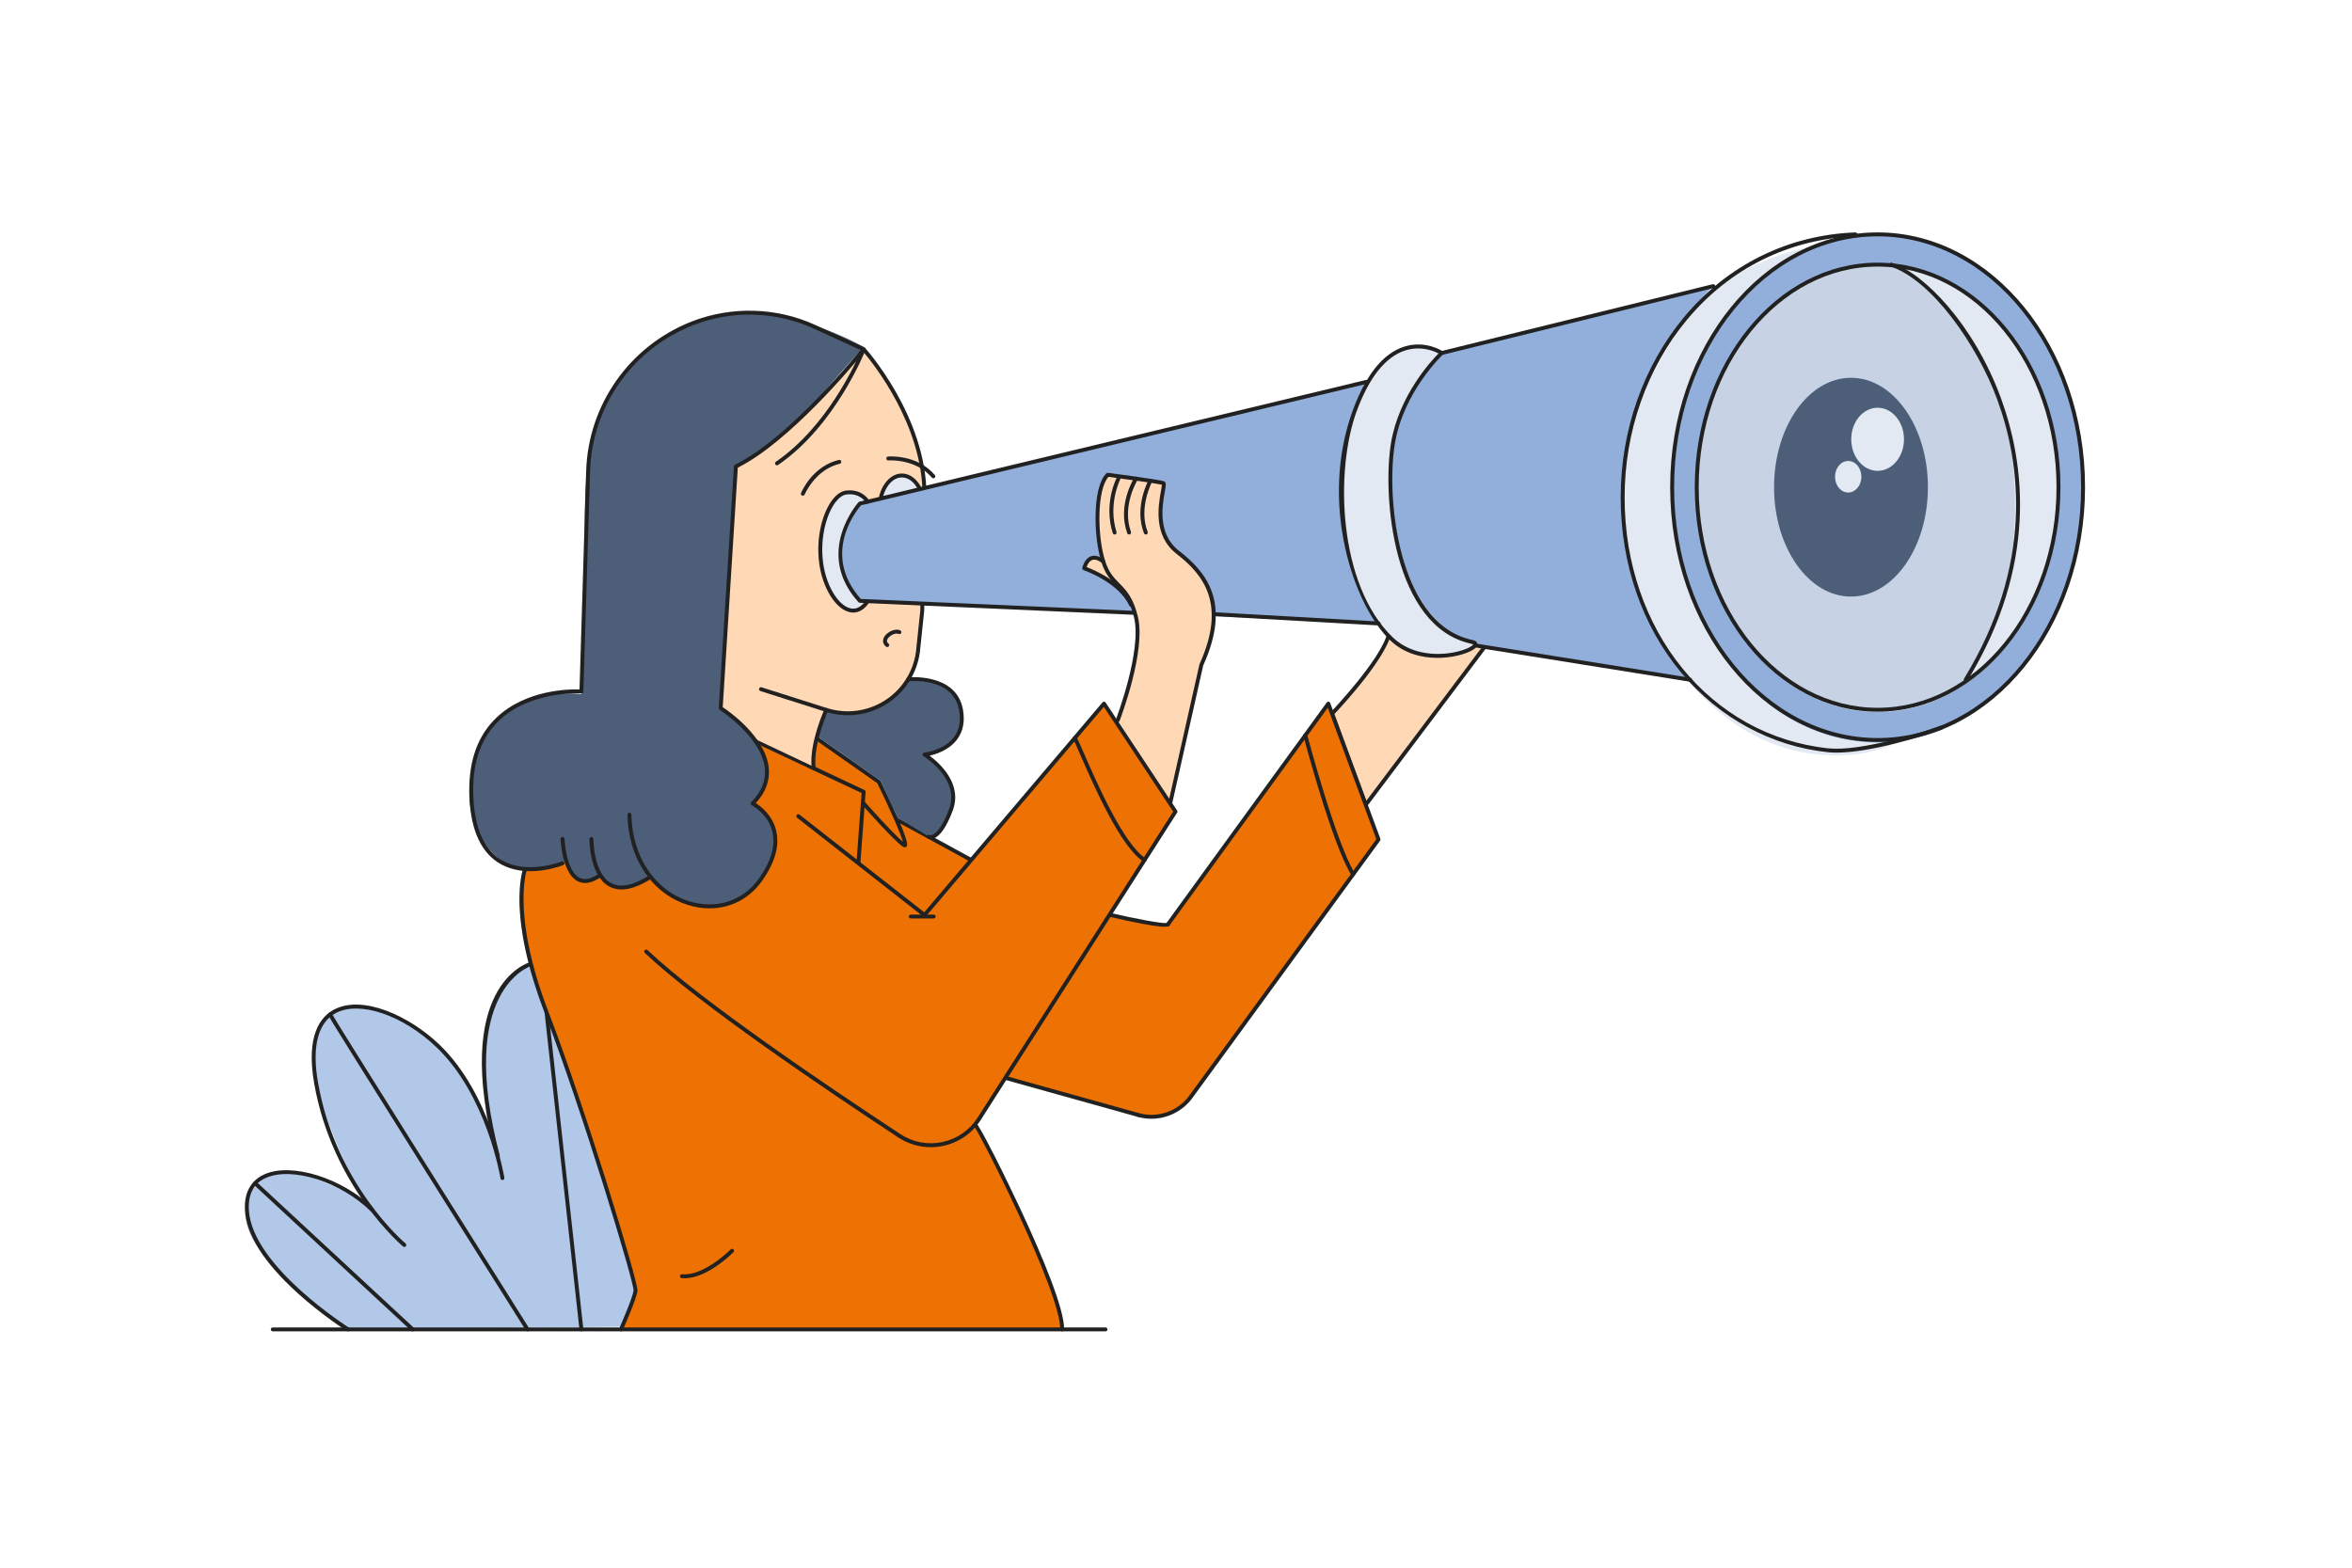 <svg xmlns="http://www.w3.org/2000/svg" viewBox="0 0 600 400"><path fill="#b2c8e8" d="M88.789,339.2c0,0-15.613-10.088-23.391-21.535s2.307-20.762,10.58-18.384s17.408,7.33,17.408,7.33     s-8.089-12.291-12.745-30.268c-4.656-17.978,8.365-24.677,23.454-15.249s20.204,25.811,20.204,25.811s-1.925-17.999,0.618-27.537     c2.544-9.539,10.29-13.401,10.29-13.401l46.576,92.33L88.789,339.2z" class="colore8b2b2 svgShape"></path><path fill="#212121" d="M103.145,318.164c-0.112,0-0.225-0.038-0.318-0.115c-0.18-0.148-18.045-15.167-22.679-41.622     c-2.135-12.188,1.556-16.957,5.028-18.812c7.328-3.915,19.301,1.644,26.851,8.859c13.163,12.581,16.606,33.828,16.639,34.041     c0.042,0.273-0.144,0.528-0.417,0.571c-0.274,0.044-0.528-0.144-0.571-0.417c-0.033-0.21-3.428-21.129-16.342-33.473     c-8.579-8.201-19.624-11.939-25.688-8.7c-4.562,2.438-6.123,8.578-4.515,17.758c4.568,26.078,22.154,40.878,22.331,41.024     c0.213,0.176,0.243,0.491,0.067,0.704C103.432,318.102,103.289,318.164,103.145,318.164z" class="color231f20 svgShape"></path><path fill="#212121" d="M88.788 339.7c-.091 0-.183-.025-.266-.077-.062-.04-6.367-4.019-12.681-9.755-8.533-7.753-13.026-14.856-13.356-21.11-.292-5.567 2.527-8.031 4.944-9.118 6.953-3.125 19.979.955 27.871 8.735.197.194.199.51.005.707s-.51.199-.707.005c-7.632-7.524-20.137-11.515-26.759-8.535-3.101 1.394-4.566 4.137-4.355 8.153.754 14.328 25.322 29.916 25.57 30.071.233.147.304.456.157.689C89.117 339.617 88.954 339.7 88.788 339.7zM134.575 339.7c-.166 0-.329-.083-.423-.233 0 0-12.64-20.054-25.257-40.125-6.309-10.036-12.611-20.076-17.325-27.616-2.358-3.77-4.318-6.916-5.683-9.123-2.388-3.86-2.388-3.86-1.982-4.158.223-.164.535-.115.699.107.03.042.053.085.069.131.937 1.807 33.275 53.199 50.325 80.249.147.233.077.542-.156.689C134.758 339.675 134.666 339.7 134.575 339.7zM148.32 339.7c-.252 0-.468-.189-.497-.445l-8.897-80.901c-.03-.274.168-.521.442-.552.273-.033.521.168.552.442l8.897 80.901c.03.274-.168.521-.442.552C148.357 339.699 148.338 339.7 148.32 339.7z" class="color231f20 svgShape"></path><path fill="#212121" d="M105.279 339.7c-.122 0-.244-.044-.34-.133L64.738 302.28c-.203-.188-.214-.504-.027-.707.188-.203.503-.215.707-.027l40.201 37.287c.203.188.214.504.027.707C105.547 339.646 105.413 339.7 105.279 339.7zM127.007 295.466c-.222 0-.424-.148-.483-.373-11.44-43.434 7.934-49.378 8.764-49.61.267-.075.54.081.615.346.075.265-.08.541-.345.617-.194.055-19.233 5.997-8.067 48.392.07.267-.089.541-.356.611C127.092 295.46 127.05 295.466 127.007 295.466z" class="color231f20 svgShape"></path><path fill="#ffd8b6" d="M348.399,205.35l31.976-42.477l-25.797-2.969c0.514,6.22-14.768,22.192-14.768,22.192L348.399,205.35z" class="colorffc7b6 svgShape"></path><path fill="#212121" d="M348.399,205.85c-0.024,0-0.048-0.002-0.073-0.005c-0.181-0.026-0.333-0.15-0.396-0.321l-8.589-23.254      c-0.066-0.179-0.024-0.381,0.108-0.519c0.151-0.158,15.121-15.879,14.631-21.806c-0.012-0.149,0.043-0.296,0.151-0.4      c0.107-0.104,0.259-0.156,0.405-0.137l25.797,2.969c0.178,0.021,0.332,0.135,0.402,0.299s0.048,0.355-0.06,0.498l-31.977,42.478      C348.703,205.777,348.555,205.85,348.399,205.85z M340.387,182.215l8.164,22.103l30.9-41.048l-24.368-2.804      C354.741,166.794,342.267,180.225,340.387,182.215z" class="color231f20 svgShape"></path><path fill="#ee7203" d="M293.533,284.959c4.45,0,8.13-2.197,11.514-6.837s46.621-63.921,46.621-63.921l-12.804-34.668      l-41.133,56.434c0,0-11.107,48.533-7.326,48.533C292.315,284.78,293.533,284.959,293.533,284.959z" class="colore58a9c svgShape"></path><path fill="#212121" d="M293.714,285.453c-1.149,0-2.307-0.153-3.444-0.471c-0.266-0.074-0.421-0.35-0.347-0.616      c0.075-0.266,0.35-0.419,0.616-0.347c4.763,1.329,9.921-0.46,12.836-4.456l47.729-65.44l-12.388-33.54      c-4.84,6.656-39.842,54.788-40.377,55.569c-0.156,0.228-0.466,0.286-0.695,0.13c-0.228-0.156-0.286-0.467-0.13-0.695      c0.579-0.847,39.295-54.083,40.943-56.349c0.108-0.149,0.289-0.228,0.473-0.201c0.183,0.025,0.337,0.149,0.401,0.322      l12.804,34.668c0.058,0.157,0.033,0.333-0.065,0.468l-47.887,65.657C301.721,283.529,297.779,285.453,293.714,285.453z" class="color231f20 svgShape"></path><path fill="#212121" d="M345.192,223.578c-0.167,0-0.33-0.083-0.424-0.235c-4.907-7.84-11.973-34.464-12.271-35.593      c-0.07-0.267,0.089-0.541,0.355-0.611c0.266-0.071,0.541,0.088,0.611,0.355c0.073,0.275,7.326,27.606,12.152,35.319      c0.146,0.234,0.076,0.542-0.159,0.689C345.375,223.554,345.283,223.578,345.192,223.578z" class="color231f20 svgShape"></path><path fill="#ee7203" d="M228.6,208.966l19.158,10.468l35.292,13.97c0,0,14.295,3.316,14.878,2.465      c0.582-0.851-7.523,48.631-7.523,48.631l-33.942-9.482l-55.819-31.931L228.6,208.966z" class="colore58a9c svgShape"></path><path fill="#212121" d="M290.405,285c-0.045,0-0.09-0.006-0.135-0.019l-33.942-9.482c-0.04-0.011-0.078-0.027-0.113-0.047      l-55.819-31.931c-0.128-0.073-0.217-0.199-0.244-0.343c-0.027-0.145,0.012-0.294,0.105-0.408l27.956-34.121      c0.152-0.187,0.417-0.237,0.626-0.122l19.158,10.468l35.236,13.944c6.305,1.457,13.383,2.804,14.372,2.548      c0.167-0.142,0.416-0.16,0.604-0.03c0.228,0.156,0.286,0.467,0.13,0.695c-0.212,0.311-0.775,1.133-15.403-2.26l-35.363-13.992      l-18.85-10.295l-27.319,33.343l55.252,31.607l33.882,9.465c0.266,0.074,0.421,0.35,0.347,0.616      C290.825,284.855,290.624,285,290.405,285z M297.516,235.585c0,0,0,0.001-0.001,0.001      C297.516,235.586,297.516,235.586,297.516,235.585z" class="color231f20 svgShape"></path><path fill="#ee7203" d="M133.921,221.812c-3.357,9.649,0.515,22.588,3.349,30.432c2.835,7.844,25.494,74.757,24.852,77.062      s-3.715,9.894-3.715,9.894H270.96c0,0-0.676-6.812-4.529-15.467c-2.613-7.685-15.719-34.248-17.707-36.825      c-0.79-3.108-17.854-68.398-17.872-71.226c-0.018-2.828-6.517-15.902-6.517-15.902l-16.019-11.405l-15.597,0.666      L133.921,221.812z" class="colore58a9c svgShape"></path><path fill="#212121" d="M218.98 220.758c-.012 0-.025 0-.037-.001-.275-.02-.482-.26-.462-.535l1.32-17.878-27.295-12.85c-.25-.117-.357-.415-.239-.665s.415-.358.665-.239l27.606 12.996c.188.088.301.283.286.489l-1.345 18.221C219.459 220.558 219.24 220.758 218.98 220.758zM270.961 339.7c-.003 0-.006 0-.01 0-.276-.005-.496-.234-.49-.51.183-9.354-20.22-49.604-21.995-51.854-.018-.011-.036-.023-.053-.037-.216-.171-.252-.486-.081-.702.134-.168.377-.234.578-.163.869.313 8.109 14.964 11.762 22.838 4.979 10.732 10.892 24.638 10.789 29.938C271.456 339.483 271.233 339.7 270.961 339.7z" class="color231f20 svgShape"></path><path fill="#212121" d="M158.408 339.699c-.067 0-.136-.014-.202-.043-.253-.112-.367-.407-.255-.659.97-2.192 3.522-8.216 3.674-9.742.093-2.159-13.069-45.818-22.668-70.777-9.656-25.108-5.651-36.454-5.476-36.925.042-.112.122-.205.226-.263l58.769-32.687c.068-.038.144-.059.222-.062l15.597-.666c.107-.009.218.027.309.09l15.89 11.14c.069.048.125.114.162.189 7.691 15.732 6.871 16.466 6.562 16.742-.11.099-.416.296-.878.003-2.168-1.38-10.054-10.307-10.388-10.687-.183-.207-.163-.523.044-.706.206-.182.523-.163.706.044.075.085 7.011 7.937 9.646 10.108-.593-2.207-3.567-8.875-6.534-14.95l-15.646-10.969-15.309.654-58.494 32.534c-.451 1.495-3.351 12.972 5.525 36.05 9.299 24.178 22.955 68.989 22.73 71.236-.2 1.997-3.61 9.719-3.755 10.046C158.783 339.588 158.6 339.699 158.408 339.699zM174.655 326.153c-.25 0-.5-.012-.748-.037-.275-.027-.475-.272-.448-.547.028-.274.271-.473.547-.448 5.509.562 12.331-6.268 12.399-6.337.194-.196.51-.198.707-.004.196.194.198.511.004.707C186.837 319.771 180.458 326.153 174.655 326.153z" class="color231f20 svgShape"></path><path fill="#ffd8b6" d="M220.325,89.125c0,0-5.991,8.719-15.521,16.922s-17.073,12.955-17.073,12.955l-3.88,61.694      c3.131,2.044,5.914,4.621,8.382,7.679l15.301,7.235c0,0-0.456-4.657,0.782-7.988c1.238-3.331,2.476-6.482,2.476-6.482      s9.949,3.256,14.975-1.608s7.574-7.979,8.08-11.498s1.416-12.171,1.416-12.171l0.582-30.556c0,0,0.215-10.302-4.896-19.552      S220.325,89.125,220.325,89.125z" class="colorffc7b6 svgShape"></path><path fill="#4c5e78" d="M151.522 110.367c-3.3 9.541-2.145 31.338-2.145 31.338l-1.057 35.435c0 0-20.145-3.061-26.517 14.378-6.372 17.439 3.364 28.229 10.137 29.948 6.772 1.718 12.444-2.032 12.444-2.032s1.257 4.549 3.936 5.249 4.822-1.399 4.822-1.399 1.35 3.461 5.876 3.168c4.527-.293 6.926-2.709 6.926-2.709s9.072 10.695 19.956 6.75c10.884-3.945 12.778-15.553 10.99-20.225s-4.633-5.244-4.633-5.244 5.923-7.008 1.474-14.406c-4.449-7.398-9.881-9.92-9.881-9.92s3.182-61.241 3.88-61.694 11.382-6.273 20.823-17.137 11.813-13.322 11.813-13.322-19.573-11.291-36.516-8.103C166.909 83.628 154.632 96.623 151.522 110.367zM210.792 181.14l-2.604 6.549 16.398 11.505 4.609 9.816c.152-.21 5.419 3.007 7.701 4.415.633.39 1.447.296 1.971-.232 1.824-1.842 5.03-7.197 4.197-11.158-1.786-6.27-6.663-9.583-6.663-9.583s8.182-1.804 8.793-7.394c.612-5.59-.909-7.659-4.158-9.923-3.249-2.264-9.067-1.878-9.067-1.878S223.893 185.528 210.792 181.14z" class="color625e8a svgShape"></path><path fill="#212121" d="M135.305 222.293c-2.722 0-5.723-.553-8.382-2.314-4.657-3.084-7.082-9.118-7.206-17.936-.114-8.101 2.233-14.486 6.975-18.979 7.538-7.142 18.597-7.237 21.144-7.159l1.694-55.683c.517-16.979 11.069-31.961 26.882-38.168 10.162-3.99 21.683-3.668 31.61.881l12.513 5.735c.24.11.354.389.258.635-.074.192-7.598 19.274-22.301 29.333-.228.157-.539.098-.695-.13-.156-.228-.098-.539.13-.695 13.214-9.041 20.547-25.546 21.755-28.434l-12.078-5.535c-9.681-4.437-20.917-4.75-30.828-.859-15.44 6.061-25.742 20.689-26.247 37.268l-1.71 56.19c-.004.136-.063.264-.164.355-.101.091-.237.135-.37.128-.128-.009-12.854-.772-20.911 6.868-4.528 4.293-6.768 10.428-6.658 18.235.119 8.463 2.392 14.221 6.753 17.112 6.556 4.345 15.748.69 15.839.652.256-.105.547.02.651.274.104.256-.019.547-.274.651C143.441 220.821 139.746 222.293 135.305 222.293zM204.805 126.486c-.064 0-.128-.012-.191-.038-.255-.105-.376-.397-.271-.652.115-.279 2.892-6.852 9.66-8.444.268-.061.538.103.602.372.063.269-.104.538-.372.602-6.259 1.473-8.938 7.788-8.964 7.852C205.188 126.369 205.001 126.486 204.805 126.486zM238.105 122.038c-.141 0-.282-.06-.38-.176-4.171-4.893-11.012-4.389-11.082-4.384-.275.027-.517-.182-.54-.457s.181-.517.456-.54c.3-.027 7.416-.561 11.926 4.731.179.21.154.526-.056.705C238.335 121.999 238.22 122.038 238.105 122.038z" class="color231f20 svgShape"></path><path fill="#212121" d="M181.007,231.768c-1.796,0-3.643-0.281-5.498-0.857c-9.186-2.857-15.246-11.903-15.438-23.045      c-0.005-0.276,0.215-0.504,0.491-0.509c0.277,0.02,0.504,0.215,0.509,0.491c0.185,10.704,5.969,19.381,14.735,22.107      c6.894,2.144,13.683-0.043,17.727-5.704c3.182-4.455,4.357-8.517,3.494-12.075c-1.099-4.529-5.213-6.687-5.255-6.708      c-0.142-0.073-0.24-0.209-0.266-0.367c-0.025-0.157,0.026-0.317,0.138-0.43c2.647-2.674,3.812-5.608,3.462-8.72      c-0.9-7.994-11.417-14.765-11.522-14.833c-0.154-0.098-0.242-0.271-0.231-0.453l3.88-61.694c0.011-0.18,0.118-0.339,0.28-0.418      c14.089-6.854,32.239-29.511,32.421-29.739c0.091-0.115,0.229-0.184,0.375-0.188c0.148-0.017,0.288,0.054,0.386,0.163      c0.156,0.172,15.651,17.448,15.651,37.585l-0.582,29.499l-1.114,10.604c-0.761,5.445-3.855,10.233-8.493,13.154      c-4.637,2.92-10.293,3.644-15.516,1.984l-16.658-5.294c-0.263-0.083-0.409-0.365-0.325-0.628      c0.084-0.263,0.363-0.411,0.628-0.325l16.658,5.294c4.942,1.57,10.293,0.885,14.68-1.877c4.388-2.764,7.316-7.294,8.034-12.43      l1.109-10.545l0.579-29.446c0-17.966-12.627-33.663-15.007-36.461c-2.678,3.281-19.016,22.888-32.126,29.419l-3.844,61.114      c1.681,1.117,10.845,7.542,11.731,15.4c0.366,3.247-0.745,6.296-3.302,9.074c1.262,0.8,4.229,3.053,5.197,7.016      c0.941,3.856-0.287,8.198-3.649,12.905C191.134,229.33,186.296,231.768,181.007,231.768z" class="color231f20 svgShape"></path><path fill="#212121" d="M207.534 196.11c-.255 0-.473-.194-.497-.453-.576-6.101 3.142-14.374 3.3-14.723.114-.251.41-.365.662-.249.251.114.363.41.249.662-.038.083-3.765 8.381-3.215 14.216.026.275-.176.519-.451.544C207.565 196.109 207.549 196.11 207.534 196.11zM226.338 165.094c-.109 0-.22-.036-.312-.109-.847-.678-.997-1.64-.4-2.572.782-1.222 2.799-2.184 4.041-1.564.247.124.347.424.224.671-.124.247-.424.346-.671.224-.684-.345-2.178.312-2.751 1.209-.419.655-.096 1.028.183 1.251.215.173.25.487.078.703C226.63 165.03 226.485 165.094 226.338 165.094zM237.374 214.097c-.409 0-.661-.128-.701-.15-.242-.133-.332-.437-.199-.679.133-.243.436-.332.679-.199l0 0c.003 0 .271.109.745-.09.78-.327 2.365-1.605 4.206-6.496 2.918-7.753-6.418-13.461-6.513-13.518-.185-.111-.277-.327-.231-.537.046-.21.221-.367.435-.39.05-.005 5.012-.571 7.556-3.957 1.358-1.807 1.801-4.113 1.315-6.855-1.508-8.515-12.452-7.45-12.918-7.399-.27.03-.521-.169-.55-.444-.029-.274.169-.521.443-.55.125-.014 12.339-1.216 14.009 8.219.537 3.029.03 5.598-1.504 7.636-2.009 2.668-5.246 3.73-7.01 4.127 2.5 1.849 8.485 7.156 5.902 14.02-1.54 4.09-3.176 6.482-4.864 7.109C237.867 214.059 237.597 214.097 237.374 214.097zM158.538 226.95c-1.163 0-2.221-.261-3.169-.786-4.997-2.761-5-11.723-4.998-12.103.001-.275.225-.497.5-.497.001 0 .002 0 .003 0 .276.001.499.227.497.503 0 .087.005 8.75 4.483 11.222 2.392 1.322 5.698.657 9.823-1.971.232-.148.542-.081.69.153.148.233.08.542-.153.69C163.3 226.02 160.732 226.95 158.538 226.95z" class="color231f20 svgShape"></path><path fill="#212121" d="M149.244,225.302c-0.643,0-1.248-0.14-1.814-0.42c-4.032-1.992-4.417-10.438-4.431-10.797      c-0.011-0.276,0.204-0.508,0.479-0.52c0.268-0.034,0.508,0.204,0.52,0.479c0.003,0.082,0.374,8.212,3.875,9.941      c1.324,0.653,3,0.281,4.981-1.112c0.226-0.159,0.538-0.104,0.697,0.122c0.159,0.226,0.104,0.538-0.122,0.697      C151.904,224.764,150.503,225.302,149.244,225.302z" class="color231f20 svgShape"></path><ellipse cx="230.068" cy="129.592" fill="#e3e9f2" class="colorf2e7e3 svgShape" rx="5.657" ry="8.272"></ellipse><path fill="#212121" d="M230.068,138.364c-3.395,0-6.157-3.935-6.157-8.772s2.762-8.772,6.157-8.772s6.157,3.935,6.157,8.772      S233.463,138.364,230.068,138.364z M230.068,121.82c-2.844,0-5.157,3.486-5.157,7.772s2.313,7.772,5.157,7.772      s5.157-3.486,5.157-7.772S232.912,121.82,230.068,121.82z" class="color231f20 svgShape"></path><g class="color000000 svgShape"><path fill="#e3e9f2" d="M473.324,61.112c0,0-23.799,1.299-37.411,14.327s-24.111,37.37-21.631,55.451      c2.479,18.08,4.919,33.458,22.765,49.451c17.847,15.994,37.765,13.148,45.396,9.785L473.324,61.112z" class="colorf2e7e3 svgShape"></path><ellipse cx="478.982" cy="124.258" fill="#c7d3e4" class="colorc7cfe4 svgShape" rx="46.142" ry="56.739"></ellipse><path fill="#e3e9f2" d="M484.899,68.013c0,0,24.028,17.069,27.664,42.292s-0.074,42.466-5.591,52.798      s-5.517,10.333-5.517,10.333s16.297-6.091,21.729-20.318s3.73-31.197,0-50.442s-14.486-24.429-20.177-29.675      C497.316,67.755,484.899,68.013,484.899,68.013z" class="colorf2e7e3 svgShape"></path><path fill="#91afda" d="M219.37 128.479c0 0-11.253 12.482 0 24.833l132.32 5.768c0 0-10.297-15.21-9.291-34.773s6.616-26.87 6.616-26.87L219.37 128.479zM367.797 90.065c0 0-14.963 12.416-13.082 34.242s7.84 35.139 21.674 40.382l54.752 8.747c0 0-20.268-21.135-17.012-51.768s22.917-48.667 22.917-48.667L367.797 90.065z" class="color91b1da svgShape"></path><path fill="#91afda" d="M478.982,59.8c-28.947,0-52.414,29.021-52.414,64.82s23.466,64.82,52.414,64.82      c28.947,0,52.413-29.021,52.413-64.82S507.929,59.8,478.982,59.8z M478.982,181.684c-25.483,0-46.142-25.548-46.142-57.064      c0-31.515,20.658-57.064,46.142-57.064c25.483,0,46.142,25.548,46.142,57.064C525.123,156.136,504.465,181.684,478.982,181.684z      " class="color91b1da svgShape"></path><path fill="#e3e9f2" d="M221.344 128.274c0 0-2.782-4.705-6.324-2.606s-8.26 12.976-4.737 21.635c3.524 8.659 7.551 10.422 9.935 6.049 0 0-6.514-4.472-5.816-12.959C215.789 130.941 219.459 127.737 221.344 128.274zM367.797 90.065c0 0-9.114-4.909-16.107 3.592-6.993 8.501-11.628 24.28-8.793 41.223s8.526 27.549 17.838 31.17 15.654-1.362 15.654-1.362-13.068-2.777-18.5-21.143-3.288-32.105 1.331-41.791C363.839 92.07 367.797 90.065 367.797 90.065z" class="colorf2e7e3 svgShape"></path><ellipse cx="472.19" cy="124.308" fill="#4c5e78" class="color625e8a svgShape" rx="19.625" ry="27.912"></ellipse><ellipse cx="478.982" cy="112.085" fill="#e3e9f2" class="colorf2e7e3 svgShape" rx="6.726" ry="8.051"></ellipse><ellipse cx="471.48" cy="121.643" fill="#e3e9f2" class="colorf2e7e3 svgShape" rx="3.363" ry="4.026"></ellipse><path fill="#212121" d="M289.405 156.865c-.007 0-.015 0-.022 0l-70.035-3.053c-.133-.006-.259-.065-.349-.164-11.424-12.607-.115-25.377 0-25.505.068-.074.156-.127.254-.15l129.208-31.041c.267-.062.538.101.603.37.064.269-.101.539-.37.603l-129.054 31.004c-1.142 1.32-10.191 12.499-.039 23.894l69.825 3.043c.276.012.49.246.478.521C289.893 156.655 289.671 156.865 289.405 156.865zM351.69 159.58c-.01 0-.019 0-.029-.001l-47.152-2.664c-.275-.016-.486-.251-.471-.527.015-.276.248-.488.527-.471l47.152 2.664c.275.016.486.251.471.527C352.174 159.375 351.954 159.58 351.69 159.58z" class="color231f20 svgShape"></path><path fill="#212121" d="M366.706,167.858c-4.009,0-8.524-1.088-12.072-4.485c-9.45-9.047-18.247-35.239-9.435-58.932      c3.303-8.882,7.657-14.255,12.941-15.968c5.429-1.763,9.752,1.056,9.935,1.176c0.127,0.085,0.209,0.224,0.221,0.376      c0.012,0.153-0.047,0.303-0.16,0.407c-0.1,0.092-10.004,9.362-12.275,22.61c-1.156,6.746-1.031,18.255,1.856,28.762      c2.362,8.596,7.39,19.302,17.928,21.493c0.755,0.157,1.171,0.483,1.236,0.968c0.083,0.618-0.48,1.239-1.673,1.844      C373.493,166.982,370.303,167.858,366.706,167.858z M361.733,88.906c-1.025,0-2.138,0.145-3.301,0.524      c-4.972,1.621-9.109,6.789-12.296,15.361c-5.619,15.107-4.841,44.428,9.189,57.86c4.974,4.762,12.408,4.803,17.263,3.395      c2.259-0.657,3.163-1.396,3.29-1.645c-0.041-0.001-0.162-0.066-0.435-0.123l0,0c-20.206-4.202-22.863-38.012-20.567-51.403      c2.035-11.872,10.037-20.615,12.097-22.7C366.077,89.715,364.153,88.906,361.733,88.906z" class="color231f20 svgShape"></path><path fill="#212121" d="M431.142 173.936c-.026 0-.053-.002-.08-.006l-54.855-8.763c-.272-.043-.458-.3-.415-.573.043-.272.294-.458.573-.415l54.855 8.763c.272.043.458.3.415.573C431.596 173.761 431.383 173.936 431.142 173.936zM367.796 90.565c-.225 0-.429-.152-.485-.38-.066-.268.098-.539.366-.605l69.249-17.064c.267-.069.539.098.605.366.066.268-.098.539-.366.605L367.917 90.55C367.876 90.561 367.836 90.565 367.796 90.565zM478.982 189.315c-29.177 0-52.914-29.162-52.914-65.007 0-35.845 23.737-65.007 52.914-65.007s52.914 29.162 52.914 65.007C531.896 160.153 508.159 189.315 478.982 189.315zM478.982 60.301c-28.625 0-51.914 28.713-51.914 64.007 0 35.293 23.289 64.007 51.914 64.007s51.914-28.713 51.914-64.007C530.896 89.014 507.607 60.301 478.982 60.301z" class="color231f20 svgShape"></path><path fill="#212121" d="M468.495,192.036c-0.773,0-1.507-0.034-2.192-0.105c-14.382-1.508-27.641-8.683-37.333-20.201      c-10.014-11.901-15.528-27.812-15.528-44.803c0-17.149,5.754-33.505,16.203-46.055c11.048-13.27,26.553-20.93,43.661-21.57      c0.274-0.009,0.508,0.205,0.518,0.481s-0.205,0.508-0.481,0.518c-16.82,0.63-32.065,8.163-42.929,21.211      c-10.299,12.371-15.971,28.5-15.971,45.416c0,33.932,21.855,60.853,51.966,64.01c8.082,0.847,23.746-3.977,28.6-5.734      c0.26-0.093,0.546,0.041,0.64,0.3c0.094,0.259-0.041,0.546-0.3,0.64C490.518,187.89,477.089,192.036,468.495,192.036z" class="color231f20 svgShape"></path><path fill="#212121" d="M478.982,181.596c-25.719,0-46.642-25.699-46.642-57.288s20.923-57.288,46.642-57.288      s46.642,25.699,46.642,57.288S504.701,181.596,478.982,181.596z M478.982,68.02c-25.167,0-45.642,25.25-45.642,56.288      s20.475,56.288,45.642,56.288s45.642-25.25,45.642-56.288S504.149,68.02,478.982,68.02z" class="color231f20 svgShape"></path><path fill="#212121" d="M501.455 173.936c-.089 0-.179-.023-.26-.073-.236-.144-.311-.452-.167-.687 17.85-29.248 14.464-54.87 8.481-71.214-5.105-13.945-16.685-30.463-27.225-33.968-.262-.087-.404-.37-.317-.632.087-.262.371-.401.632-.317 8.385 2.788 20.995 15.853 27.849 34.573 6.059 16.551 9.491 42.492-8.566 72.079C501.788 173.851 501.623 173.936 501.455 173.936zM217.669 156.298c-.346 0-.67-.045-.964-.114-3.584-.842-6.905-6.22-7.725-12.508-.91-6.977 1.044-13.151 3.385-16.175 1.065-1.375 2.258-2.181 3.451-2.329 4.165-.521 5.892 2.459 5.964 2.587.136.24.05.545-.19.681-.239.135-.544.051-.68-.188l0 0c-.059-.104-1.496-2.517-4.971-2.087-.923.115-1.885.789-2.783 1.948-2.142 2.768-4.053 8.778-3.185 15.434.757 5.8 3.815 10.924 6.963 11.664 1.49.351 2.834-.35 3.997-2.082.154-.229.465-.291.694-.136.229.154.29.464.136.694C220.383 155.736 218.891 156.298 217.669 156.298z" class="color231f20 svgShape"></path></g><g class="color000000 svgShape"><path fill="#ffd8b6" d="M285.123,183.8c0,0,7.297-20.35,4.656-26.385c-2.641-6.035-3.117-8.467-5.429-9.112      c-2.311-0.645-6.811-2.939-6.811-2.939s-2.754-0.578,1.059-2.997c2.413-0.665,2.839,0.885,2.839,0.885      s-2.013-6.441-1.465-11.901c-0.513-5.876,2.629-10.216,2.629-10.216l14.162,2.135c0,0-2.449,9.764,1.358,15.212      c5.709,5.399,12.445,10.498,11.453,20.265c-1.192,8.146-3.111,10.89-3.111,10.89l-7.954,35.385L285.123,183.8z" class="colorffc7b6 svgShape"></path><path fill="#212121" d="M298.509,205.523c-0.036,0-0.073-0.004-0.11-0.012c-0.269-0.061-0.438-0.328-0.378-0.598l7.954-35.385      c0.007-0.033,0.019-0.066,0.033-0.097c6.98-15.356,0.952-22.828-5.865-28.111c-6.018-4.664-4.649-12.309-3.992-15.983      c0.113-0.631,0.238-1.333,0.244-1.655c-1.381-0.336-8.811-1.379-13.614-2.017c-2.892,3.136-2.968,14.756-0.867,21.438      c0.938,2.983,2.252,4.321,3.644,5.737c1.728,1.758,3.514,3.576,4.707,8.456c2.146,8.781-4.396,25.956-4.675,26.683      c-0.1,0.257-0.388,0.385-0.646,0.287c-0.257-0.099-0.386-0.389-0.287-0.646c0.067-0.175,6.709-17.609,4.637-26.086      c-1.127-4.613-2.816-6.331-4.449-7.993c-1.413-1.438-2.875-2.925-3.884-6.138c-2.051-6.524-2.285-19.258,1.298-22.631      c0.109-0.104,0.26-0.153,0.408-0.131c1.357,0.179,13.283,1.765,14.282,2.165c0.626,0.25,0.488,1.021,0.187,2.707      c-0.623,3.481-1.919,10.724,3.62,15.017c7.119,5.517,13.419,13.309,6.185,29.268l-7.943,35.335      C298.944,205.365,298.738,205.523,298.509,205.523z" class="color231f20 svgShape"></path><path fill="#212121" d="M292.302 136.381c-.199 0-.388-.12-.465-.317-2.578-6.543 1.038-13.348 1.193-13.634.131-.242.433-.334.677-.201.243.131.333.435.202.677-.036.066-3.546 6.688-1.142 12.792.101.257-.025.547-.282.648C292.425 136.37 292.363 136.381 292.302 136.381zM288.033 136.381c-.205 0-.396-.126-.47-.33-2.576-7.133 1.638-13.907 1.819-14.191.147-.233.456-.304.69-.155.233.148.302.457.155.69-.042.066-4.13 6.652-1.723 13.316.094.26-.041.546-.3.64C288.147 136.372 288.09 136.381 288.033 136.381zM284.347 136.381c-.212 0-.41-.136-.477-.35-2.363-7.483.864-13.866 1.002-14.134.127-.245.429-.34.673-.215.246.126.342.428.215.673-.032.062-3.172 6.296-.938 13.375.083.263-.062.544-.326.627C284.448 136.374 284.397 136.381 284.347 136.381zM288.522 154.811c-.19 0-.373-.109-.456-.294-2.687-5.935-11.551-9.014-11.641-9.045-.239-.081-.38-.328-.328-.575.02-.094.5-2.318 2.153-2.942 1.011-.382 2.184-.079 3.486.898.221.166.266.479.1.7-.166.222-.479.266-.7.1-1.01-.757-1.861-1.015-2.531-.764-.793.298-1.222 1.245-1.41 1.799 1.912.724 9.244 3.81 11.781 9.417.114.251.002.548-.25.662C288.661 154.797 288.591 154.811 288.522 154.811z" class="color231f20 svgShape"></path></g><g class="color000000 svgShape"><path fill="#ee7203" d="M229.419,289.794c-18.095-11.9-50.995-34.117-64.58-47.016c20.654-5.748,36.211-15.301,38.801-34.533      l32.205,25.221L229.419,289.794z" class="colore58a9c svgShape"></path><path fill="#212121" d="M229.418 290.294c-.094 0-.189-.026-.274-.082-18.316-12.046-51.071-34.178-64.649-47.071-.2-.19-.208-.507-.019-.707.191-.2.507-.208.707-.019 13.522 12.84 46.222 34.934 64.511 46.961.23.152.294.462.143.693C229.741 290.215 229.581 290.294 229.418 290.294zM235.845 233.966c-.108 0-.216-.035-.308-.106l-32.205-25.221c-.218-.17-.256-.484-.085-.702.17-.218.485-.256.702-.085l32.205 25.221c.218.17.256.484.085.702C236.14 233.9 235.993 233.966 235.845 233.966z" class="color231f20 svgShape"></path></g><g class="color000000 svgShape"><path fill="#ee7203" d="M229.419,289.794c10.37,6.594,18.996-1.988,19.305-2.886c1.075-1.458,7.74-11.89,7.74-11.89      l26.586-41.614l16.818-26.323l-18.237-27.549l-45.786,53.934L229.419,289.794z" class="colore58a9c svgShape"></path><path fill="#212121" d="M237.434,292.709c-2.924,0-5.786-0.851-8.29-2.498c-0.23-0.152-0.294-0.462-0.143-0.693      c0.152-0.231,0.462-0.294,0.693-0.143c3.187,2.096,6.995,2.812,10.724,2.017c3.726-0.795,6.908-3.001,8.959-6.212l49.895-78.094      l-17.69-26.723l-45.355,53.426c-0.179,0.21-0.494,0.236-0.705,0.058c-0.21-0.179-0.236-0.495-0.058-0.705l45.786-53.934      c0.102-0.12,0.258-0.185,0.411-0.175c0.157,0.009,0.3,0.092,0.387,0.223l18.237,27.549c0.109,0.165,0.111,0.378,0.004,0.545      l-50.069,78.368c-2.197,3.438-5.604,5.801-9.593,6.652C239.564,292.598,238.495,292.709,237.434,292.709z" class="color231f20 svgShape"></path><path fill="#212121" d="M291.976 219.934c-.092 0-.185-.025-.269-.079-5.851-3.736-12.748-19.54-16.062-27.135-.785-1.8-1.53-3.506-1.785-3.92-.021-.013-.04-.027-.059-.043-.211-.179-.237-.494-.058-.705.111-.131.3-.201.473-.179.408.06.433.064 2.346 4.447 3.275 7.505 10.09 23.121 15.684 26.692.233.148.301.458.152.69C292.302 219.853 292.141 219.934 291.976 219.934zM238.174 234.354h-5.821c-.276 0-.5-.224-.5-.5s.224-.5.5-.5h5.821c.276 0 .5.224.5.5S238.45 234.354 238.174 234.354z" class="color231f20 svgShape"></path></g><g class="color000000 svgShape"><path fill="#212121" d="M282.019,339.7H69.582c-0.276,0-0.5-0.224-0.5-0.5s0.224-0.5,0.5-0.5h212.437c0.276,0,0.5,0.224,0.5,0.5    S282.295,339.7,282.019,339.7z" class="color231f20 svgShape"></path></g></svg>